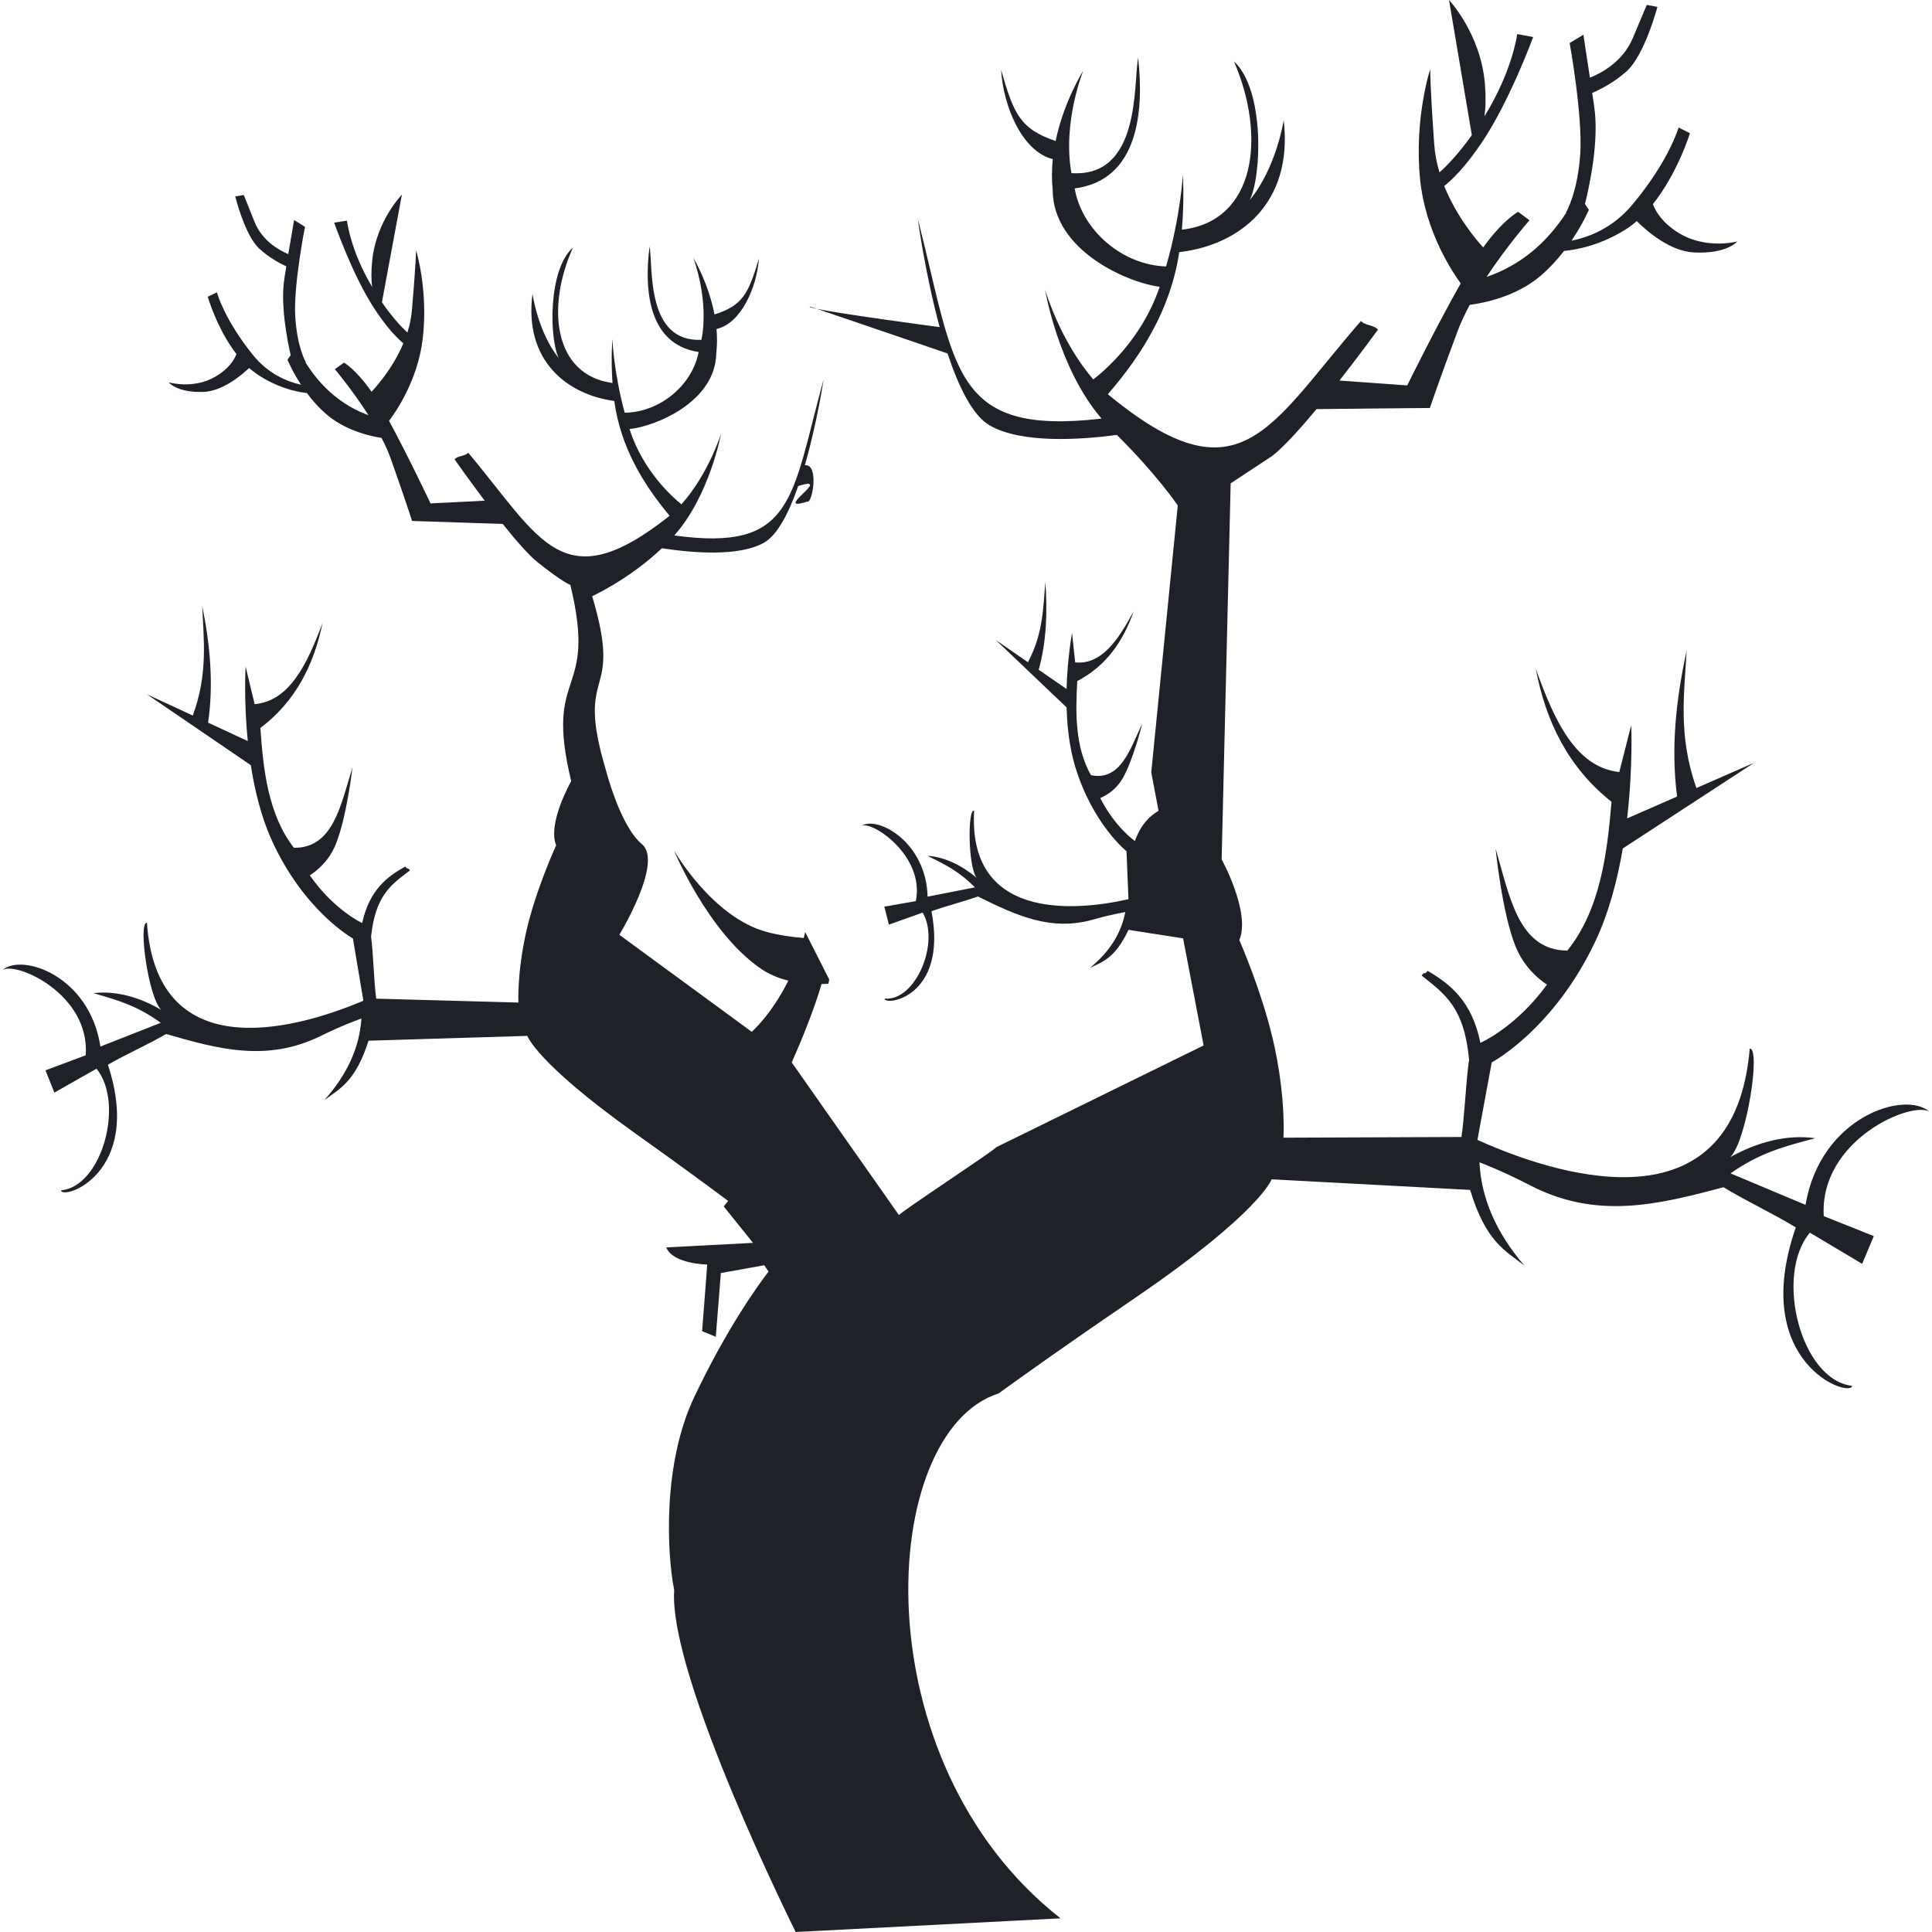 <?xml version="1.0" encoding="iso-8859-1"?>
<!-- Generator: Adobe Illustrator 18.1.1, SVG Export Plug-In . SVG Version: 6.00 Build 0)  -->
<svg xmlns="http://www.w3.org/2000/svg" xmlns:xlink="http://www.w3.org/1999/xlink" version="1.1" id="Capa_1" x="0px" y="0px" viewBox="0 0 224.004 224.004" style="enable-background:new 0 0 224.004 224.004;" xml:space="preserve" width="512px" height="512px">
<g>
	<path d="M94.727,35.815c-0.276-0.094-0.553-0.188-0.829-0.283C93.767,35.584,94.096,35.685,94.727,35.815z" fill="#1e2127"/>
	<path d="M223.719,128.906c-2.848-2.53-12.656,0.563-14.377,10.79c-2.9-1.225-5.801-2.436-8.702-3.651   c3.372-2.345,6.003-3.065,9.827-4.073c-3.336-0.485-6.822,0.494-9.856,2.194c1.902-1.838,3.571-12.696,2.258-12.583   c-1.712,20.408-20.688,15.483-31.571,10.583c0.549-2.996,1.102-5.995,1.658-8.987c0,0,7.169-3.783,12.01-14.029   c1.576-3.333,2.57-7.146,3.186-10.776c5.074-3.316,10.156-6.629,15.238-9.94c-2.232,0.976-4.474,1.956-6.702,2.933   c-2.171-6.14-1.384-11.11-1.136-15.905c-1.228,5.621-1.836,11.249-1.105,16.891c-0.174,0.073-0.348,0.147-0.52,0.231   c-1.762,0.763-3.516,1.54-5.277,2.306c0.701-6.007,0.479-10.803,0.479-10.803s-0.502,1.993-1.384,5.427   c-5.019-0.538-7.526-5.921-9.685-11.993c1.157,6.083,3.717,11.421,8.785,15.443c-0.5,5.989-1.303,12.5-5.121,17.253   c-5.717-0.04-6.695-6.354-8.319-11.829c0,0,0.738,7.422,2.296,11.297c0.928,2.312,2.523,3.721,3.66,4.477   c-3.634,4.988-7.719,6.751-7.719,6.751c-0.99-4.91-3.59-6.866-6.113-8.346c-0.537,0.636-0.17-0.109-0.703,0.538   c2.719,2.176,4.928,3.668,5.505,9.746c-0.368,2.461-0.517,6.523-0.884,8.977c-6.881,0.027-13.764,0.06-20.643,0.08   c0,0,0.297-4.18-0.979-10.3c-1.275-6.143-4.135-12.61-4.135-12.61c1.346-3.2-2.049-9.359-2.049-9.359l1.047-43.597l4.795-3.161   c1.307-1.001,3.232-3.129,5.157-5.446c4.384-0.042,8.765-0.097,13.145-0.131c0,0,1.079-3.216,3.242-8.98   c0.367-0.968,0.839-1.974,1.38-2.979c1.635-0.21,5.367-0.943,8.206-3.357c1.048-0.897,1.966-1.912,2.726-2.89   c1.783-0.176,4.361-0.758,7.102-2.469c0.469-0.288,0.91-0.625,1.328-0.996c1.296,1.288,3.918,3.499,6.633,3.638   c3.836,0.196,5.022-1.274,5.022-1.274s-3.612,0.977-6.804-0.996c-1.876-1.163-2.65-2.461-2.975-3.333   c2.882-3.613,4.296-8.222,4.296-8.222c-0.44-0.218-0.882-0.439-1.321-0.66c0,0-1.09,3.852-5.366,8.953   c-2.229,2.672-4.96,3.748-7.048,4.167c1.336-1.971,2.014-3.579,2.014-3.579c-0.152-0.228-0.3-0.446-0.452-0.677   c0.583-2.343,1.638-7.399,1.076-11.238c-0.085-0.568-0.167-1.104-0.241-1.635c0.872-0.371,2.504-1.181,3.973-2.494   c2.137-1.913,3.59-7.485,3.59-7.485c-0.412-0.068-0.826-0.148-1.234-0.227c0,0,0,0-1.621,3.85c-1.15,2.741-3.635,4.056-4.971,4.583   c-0.467-3.125-0.753-4.971-0.753-4.971c-0.538,0.321-1.064,0.638-1.595,0.956c0,0,1.525,8.381,1.225,12.892   c-0.301,4.495-1.644,6.744-1.644,6.744c0.015,0,0.029,0,0.048,0.006c-2.27,3.509-5.273,6.099-9.266,7.482   c2.404-3.641,4.979-6.575,4.979-6.575c-0.438-0.326-0.875-0.654-1.312-0.976c0,0-1.733,0.906-4.055,4.125   c-0.834-0.911-3.098-3.596-4.516-7.122c0.918-0.722,2.46-2.213,4.396-5.1c3.212-4.795,5.916-12.171,5.916-12.171   c-0.623-0.118-1.231-0.232-1.852-0.344c0,0-0.539,4.281-3.801,9.543c0.141-0.953,0.182-2.184,0.056-3.791   C171.674,3.893,168.005,0,168.005,0c0.887,5.218,1.767,10.444,2.647,15.669c-1.553,2.177-2.875,3.533-3.752,4.318   c-0.316-1.041-0.531-2.142-0.611-3.271c-0.484-6.766-0.465-8.696-0.465-8.696s-1.896,5.771-1.162,12.865   c0.635,6.062,3.796,10.742,4.697,11.973c-2.819,4.971-6.202,11.828-6.202,11.828c-2.614-0.187-5.233-0.368-7.853-0.565   c2.478-3.163,4.465-5.902,4.465-5.902c-0.441-0.548-1.527-0.469-1.969-1.005c-10.693,12.266-13.984,21.183-29.353,8.493   c3.932-4.531,7.292-9.884,8.278-16.471c7.021-0.818,13.223-5.674,12.115-15.296c0,0-0.853,5.516-3.945,9.262   c1.405-2.822,1.746-12.778-1.822-16.084c3.754,8.717,2.533,18.542-6.039,19.511c0.302-3.586,0.113-6.378,0.113-6.378   s-0.244,4.713-1.945,10.643c-4.992-0.15-9.723-4.096-10.602-9.048c7.389-0.945,8.061-8.938,7.357-15.176   c-0.553,3.165,0.296,13.939-7.73,13.402c-1.061-5.875,1.365-11.867,1.365-11.867s-2.237,3.513-3.2,8.14   c-4.101-1.383-4.883-3.161-6.317-8.256c0.221,4.097,2.382,9.462,5.989,10.361c-0.122,1.159-0.134,2.355-0.013,3.563   c0.025,7.067,8.747,10.779,12.407,11.236c-0.022,0.062-0.039,0.112-0.058,0.168c-2.051,5.936-6.34,9.578-7.64,10.574   c-3.88-4.503-5.589-10.399-5.589-10.399s1.514,9.032,6.493,14.876c0.019,0.025,0.036,0.053,0.062,0.067   c-17.49,2.017-16.858-5.788-21.314-23.165c0,0,0.844,6.342,2.538,12.559c-1.731-0.236-11.296-1.508-14.224-2.115   c5.042,1.72,10.087,3.432,15.136,5.166c1.266,3.812,2.874,7.152,4.834,8.307c3.641,2.168,10.533,1.708,14.797,1.142   c4.682,4.63,7.062,8.182,7.062,8.182l-3.073,30.946l0.846,4.451c-1.074,0.629-2.066,1.622-2.741,3.5c0,0-2.286-1.56-4.02-4.979   c0.741-0.316,1.802-0.951,2.555-2.208c1.257-2.117,2.317-6.434,2.317-6.434c-1.426,3.046-2.547,6.688-5.951,5.988   c-1.861-3.303-1.793-7.277-1.584-10.908c3.355-1.755,5.33-4.618,6.535-8.092c-1.793,3.343-3.742,6.233-6.777,5.924   c-0.234-2.149-0.364-3.401-0.364-3.401s-0.538,2.819-0.632,6.485c-0.98-0.679-1.963-1.358-2.949-2.035   c-0.095-0.06-0.188-0.133-0.285-0.196c0.908-3.265,1.024-6.692,0.773-10.194c-0.26,2.879-0.215,5.94-2.022,9.323   c-1.246-0.862-2.489-1.725-3.741-2.589c2.742,2.608,5.486,5.217,8.225,7.826c0.061,2.248,0.327,4.632,0.982,6.818   c2.014,6.705,5.964,9.861,5.964,9.861c0.077,1.852,0.146,3.704,0.226,5.56c-6.891,1.554-18.604,2.1-17.895-10.265   c-0.778-0.23-0.704,6.492,0.287,7.782c-1.666-1.396-3.658-2.423-5.696-2.547c2.192,1.074,3.698,1.841,5.507,3.657   c-1.83,0.36-3.663,0.714-5.492,1.077c-0.154-6.302-5.732-9.377-7.642-8.225c1.291-0.536,7.337,3.519,6.276,8.744   c-1.214,0.209-2.436,0.43-3.652,0.644c0.182,0.688,0.355,1.389,0.534,2.08c1.302-0.464,2.607-0.928,3.91-1.392   c2.047,3.463-0.825,10.309-4.418,9.965c-0.025,0.896,7.358-0.052,5.443-10.124c1.875-0.672,3.509-1.044,5.384-1.713   c4.404,2.178,8.458,4.092,13.411,2.663c2.024-0.582,3.673-0.847,3.673-0.847c-0.472,2.47-1.841,4.626-4.105,6.476   c1.461-0.737,2.893-1.071,4.481-4.422c2.11,0.325,4.214,0.66,6.327,0.987l2.381,12.417l-24.063,11.808   c0.044,0.205-11.31,7.648-11.258,7.869L91.795,123.18c1.251-2.813,2.581-6.107,3.464-9.092c0.264,0,0.527-0.012,0.787-0.03   l0.101-0.483l-2.797-5.518c-0.049,0.229-0.097,0.466-0.152,0.698c-1.421-0.107-2.88-0.326-4.282-0.698   C82.575,106.374,78.14,98.6,78.14,98.6s3.889,9.376,9.948,13.623c1.003,0.715,2.136,1.186,3.317,1.474   c-2.006,4.016-4.244,5.933-4.244,5.933c-5.119-3.746-10.232-7.492-15.351-11.247c0,0,5.135-8.422,2.615-10.512   c-2.524-2.089-4.161-8.541-4.161-8.541c-3.715-12.387,2.104-7.815-1.606-20.206c0,0,4.294-1.948,8.084-5.559   c3.411,0.527,8.903,1.018,11.839-0.644c1.581-0.892,2.909-3.528,3.967-6.567c4.273-1.349-3.209,3.146,1.06,1.801   c0.585,0.232,1.396-4.399-0.293-4.212c1.428-4.931,2.182-9.98,2.182-9.98c-3.776,13.803-3.364,20.049-17.309,18.121   c0.009-0.018,0.022-0.037,0.035-0.054c4.059-4.58,5.386-11.773,5.386-11.773s-1.446,4.69-4.603,8.215   c-1.03-0.827-4.403-3.81-5.973-8.594c-0.013-0.045-0.02-0.086-0.042-0.133c2.932-0.294,9.941-3.101,10.055-8.755   c0.113-0.962,0.107-1.915,0.03-2.842c2.894-0.662,4.677-4.896,4.916-8.166c-1.212,4.044-1.862,5.438-5.153,6.477   c-0.71-3.717-2.455-6.565-2.455-6.565s1.865,4.836,0.944,9.509c-6.423,0.281-5.609-8.31-6.011-10.848   c-0.643,4.968-0.206,11.367,5.686,12.257c-0.755,3.937-4.583,7.004-8.574,7.041c-1.291-4.771-1.427-8.55-1.427-8.55   s-0.189,2.239,0.013,5.104c-6.839-0.927-7.695-8.795-4.585-15.704c-2.898,2.581-2.746,10.539-1.65,12.82   c-2.433-3.048-3.039-7.463-3.039-7.463c-1.01,7.657,3.892,11.662,9.482,12.435c0.71,5.279,3.331,9.625,6.419,13.306   c-12.437,9.861-14.958,2.688-23.355-7.311c-0.351,0.422-1.229,0.334-1.584,0.766c0,0,1.562,2.23,3.497,4.802   c-2.09,0.099-4.192,0.201-6.282,0.31c0,0-2.62-5.543-4.81-9.572c0.733-0.971,3.319-4.645,3.899-9.483   c0.676-5.648-0.765-10.298-0.765-10.298s-0.018,1.549-0.482,6.943c-0.078,0.898-0.264,1.771-0.527,2.597   c-0.693-0.644-1.733-1.743-2.952-3.513c0.772-4.161,1.543-8.32,2.314-12.47c0,0-2.988,3.05-3.443,7.676   c-0.128,1.276-0.107,2.262-0.003,3.02c-2.543-4.253-2.918-7.682-2.918-7.682c-0.494,0.078-0.987,0.158-1.486,0.228   c0,0,2.069,5.947,4.573,9.834c1.516,2.343,2.728,3.561,3.451,4.159c-1.174,2.796-3.013,4.892-3.689,5.614   c-1.824-2.616-3.193-3.375-3.193-3.375c-0.35,0.256-0.705,0.503-1.062,0.759c0,0,2.024,2.398,3.899,5.34   c-3.169-1.174-5.54-3.303-7.313-6.142c0.021-0.007,0.021-0.007,0.041-0.007c0,0-1.042-1.818-1.224-5.421   c-0.19-3.604,1.134-10.276,1.134-10.276c-0.423-0.266-0.845-0.529-1.263-0.793c0,0-0.256,1.474-0.672,3.957   c-1.054-0.438-3.03-1.531-3.916-3.744c-1.243-3.111-1.243-3.111-1.243-3.111c-0.331,0.06-0.664,0.107-0.992,0.169   c0,0,1.096,4.478,2.777,6.043c1.16,1.068,2.45,1.745,3.144,2.062c-0.069,0.416-0.139,0.847-0.208,1.304   c-0.5,3.049,0.285,7.103,0.714,8.995c-0.117,0.177-0.238,0.355-0.368,0.532c0,0,0.523,1.294,1.571,2.897   c-1.671-0.378-3.837-1.286-5.585-3.462c-3.352-4.151-4.172-7.252-4.172-7.252c-0.353,0.175-0.708,0.344-1.061,0.51   c0,0,1.061,3.709,3.326,6.645c-0.268,0.694-0.904,1.716-2.416,2.608c-2.577,1.517-5.444,0.668-5.444,0.668s0.926,1.209,3.984,1.113   c2.173-0.062,4.295-1.781,5.348-2.773c0.332,0.288,0.685,0.56,1.053,0.807c2.164,1.42,4.217,1.932,5.645,2.098   c0.59,0.8,1.31,1.622,2.146,2.361c2.225,1.981,5.2,2.636,6.504,2.838c0.425,0.801,0.792,1.612,1.065,2.397   c1.655,4.654,2.481,7.233,2.481,7.233c3.503,0.118,7.006,0.23,10.506,0.345c1.512,1.896,3.018,3.621,4.053,4.449   c2.944,2.356,3.789,2.62,3.789,2.62c3.21,13.245-3.109,9.518,0.1,22.751c0,0-2.784,4.865-1.746,7.448c0,0-2.365,5.118-3.464,9.989   c-1.096,4.877-0.909,8.237-0.909,8.237c-5.5-0.152-10.996-0.304-16.489-0.452c-0.274-1.983-0.33-5.217-0.598-7.191   c0.528-4.85,2.322-6.002,4.515-7.685c-0.419-0.521-0.133,0.072-0.549-0.441c-2.043,1.136-4.139,2.654-4.998,6.548   c0,0-3.239-1.481-6.07-5.524c0.908-0.594,2.204-1.684,2.969-3.509c1.297-3.085,1.976-8.988,1.976-8.988   c-1.364,4.334-2.227,9.366-6.792,9.296c-2.993-3.867-3.555-9.083-3.884-13.886c4.103-3.111,6.21-7.34,7.203-12.171   c-1.789,4.813-3.855,9.061-7.87,9.404c-0.671-2.76-1.044-4.364-1.044-4.364s-0.237,3.823,0.251,8.647   c-1.394-0.643-2.798-1.295-4.191-1.949c-0.138-0.06-0.273-0.125-0.411-0.185c0.654-4.493,0.234-9.007-0.676-13.518   c0.138,3.834,0.702,7.825-1.101,12.69c-1.775-0.817-3.542-1.647-5.323-2.466c4.019,2.739,8.035,5.48,12.053,8.222   c0.451,2.906,1.191,5.972,2.408,8.663c3.745,8.276,9.43,11.429,9.43,11.429c0.404,2.414,0.812,4.809,1.214,7.217   c-8.753,3.709-23.978,7.303-25.095-9.032c-1.046-0.114,0.149,8.583,1.647,10.094c-2.404-1.421-5.172-2.262-7.845-1.936   c3.041,0.874,5.137,1.507,7.799,3.437c-2.335,0.918-4.664,1.834-6.997,2.751c-1.253-8.196-9.046-10.85-11.356-8.877   c1.598-1.011,10.169,2.806,9.653,9.892c-1.555,0.58-3.108,1.164-4.668,1.743c0.341,0.864,0.693,1.729,1.035,2.582   c1.632-0.917,3.26-1.849,4.885-2.775c3.264,4.019,0.633,13.683-4.119,14.108c0.108,1.181,9.613-1.875,5.439-14.566   c2.338-1.338,4.417-2.211,6.751-3.561c6.12,1.773,11.736,3.285,17.977,0.201c2.546-1.26,4.667-2,4.667-2   c-0.216,3.334-1.644,6.486-4.3,9.465c1.78-1.323,3.604-2.124,5.124-6.889c6.136-0.186,12.273-0.374,18.41-0.559   c0,0,1.035,3.106,12.389,11.213c4.875,3.471,8.431,6.08,10.904,7.928c-0.528,0.627-0.528,0.627-0.528,0.627   c1.129,1.407,2.266,2.818,3.404,4.23c-1.954,0.096-3.912,0.201-5.869,0.309c-1.398,0.071-2.792,0.149-4.19,0.219   c0.778,1.938,4.746,1.982,4.746,1.982c-0.19,2.573-0.385,5.146-0.593,7.723c0.536,0.217,1.061,0.438,1.588,0.658   c0.195-2.46,0.394-4.928,0.588-7.391c1.676-0.301,3.353-0.612,5.033-0.908c0.159,0.242,0.326,0.49,0.49,0.738   c-1.375,1.797-4.923,6.77-8.622,14.572c-3.707,7.828-3.14,18.234-2.313,22.357c-0.697,10.006,14.086,39.641,14.086,39.642   c10.238-0.532,20.471-1.061,30.709-1.586c-23.294-18.237-21.211-56.401-7.176-60.86c3.07-2.229,8.188-5.868,15.935-11.152   c14.369-9.822,15.716-13.672,15.716-13.672c7.674,0.415,15.341,0.822,23.015,1.229c1.813,6.01,4.079,7.049,6.284,8.764   c-3.266-3.807-5-7.789-5.201-11.963c0,0,2.643,0.986,5.805,2.635c7.746,4.035,14.805,2.303,22.49,0.253   c2.9,1.753,5.484,2.907,8.382,4.657c-5.468,15.754,6.362,19.842,6.528,18.369c-5.938-0.658-9.05-12.822-4.893-17.758   c2.018,1.199,4.039,2.407,6.059,3.613c0.443-1.074,0.9-2.139,1.35-3.214c-1.94-0.771-3.869-1.544-5.805-2.317   C210.942,132.119,221.731,127.595,223.719,128.906z" fill="#1e2127"/>
</g>
<g>
</g>
<g>
</g>
<g>
</g>
<g>
</g>
<g>
</g>
<g>
</g>
<g>
</g>
<g>
</g>
<g>
</g>
<g>
</g>
<g>
</g>
<g>
</g>
<g>
</g>
<g>
</g>
<g>
</g>
</svg>
